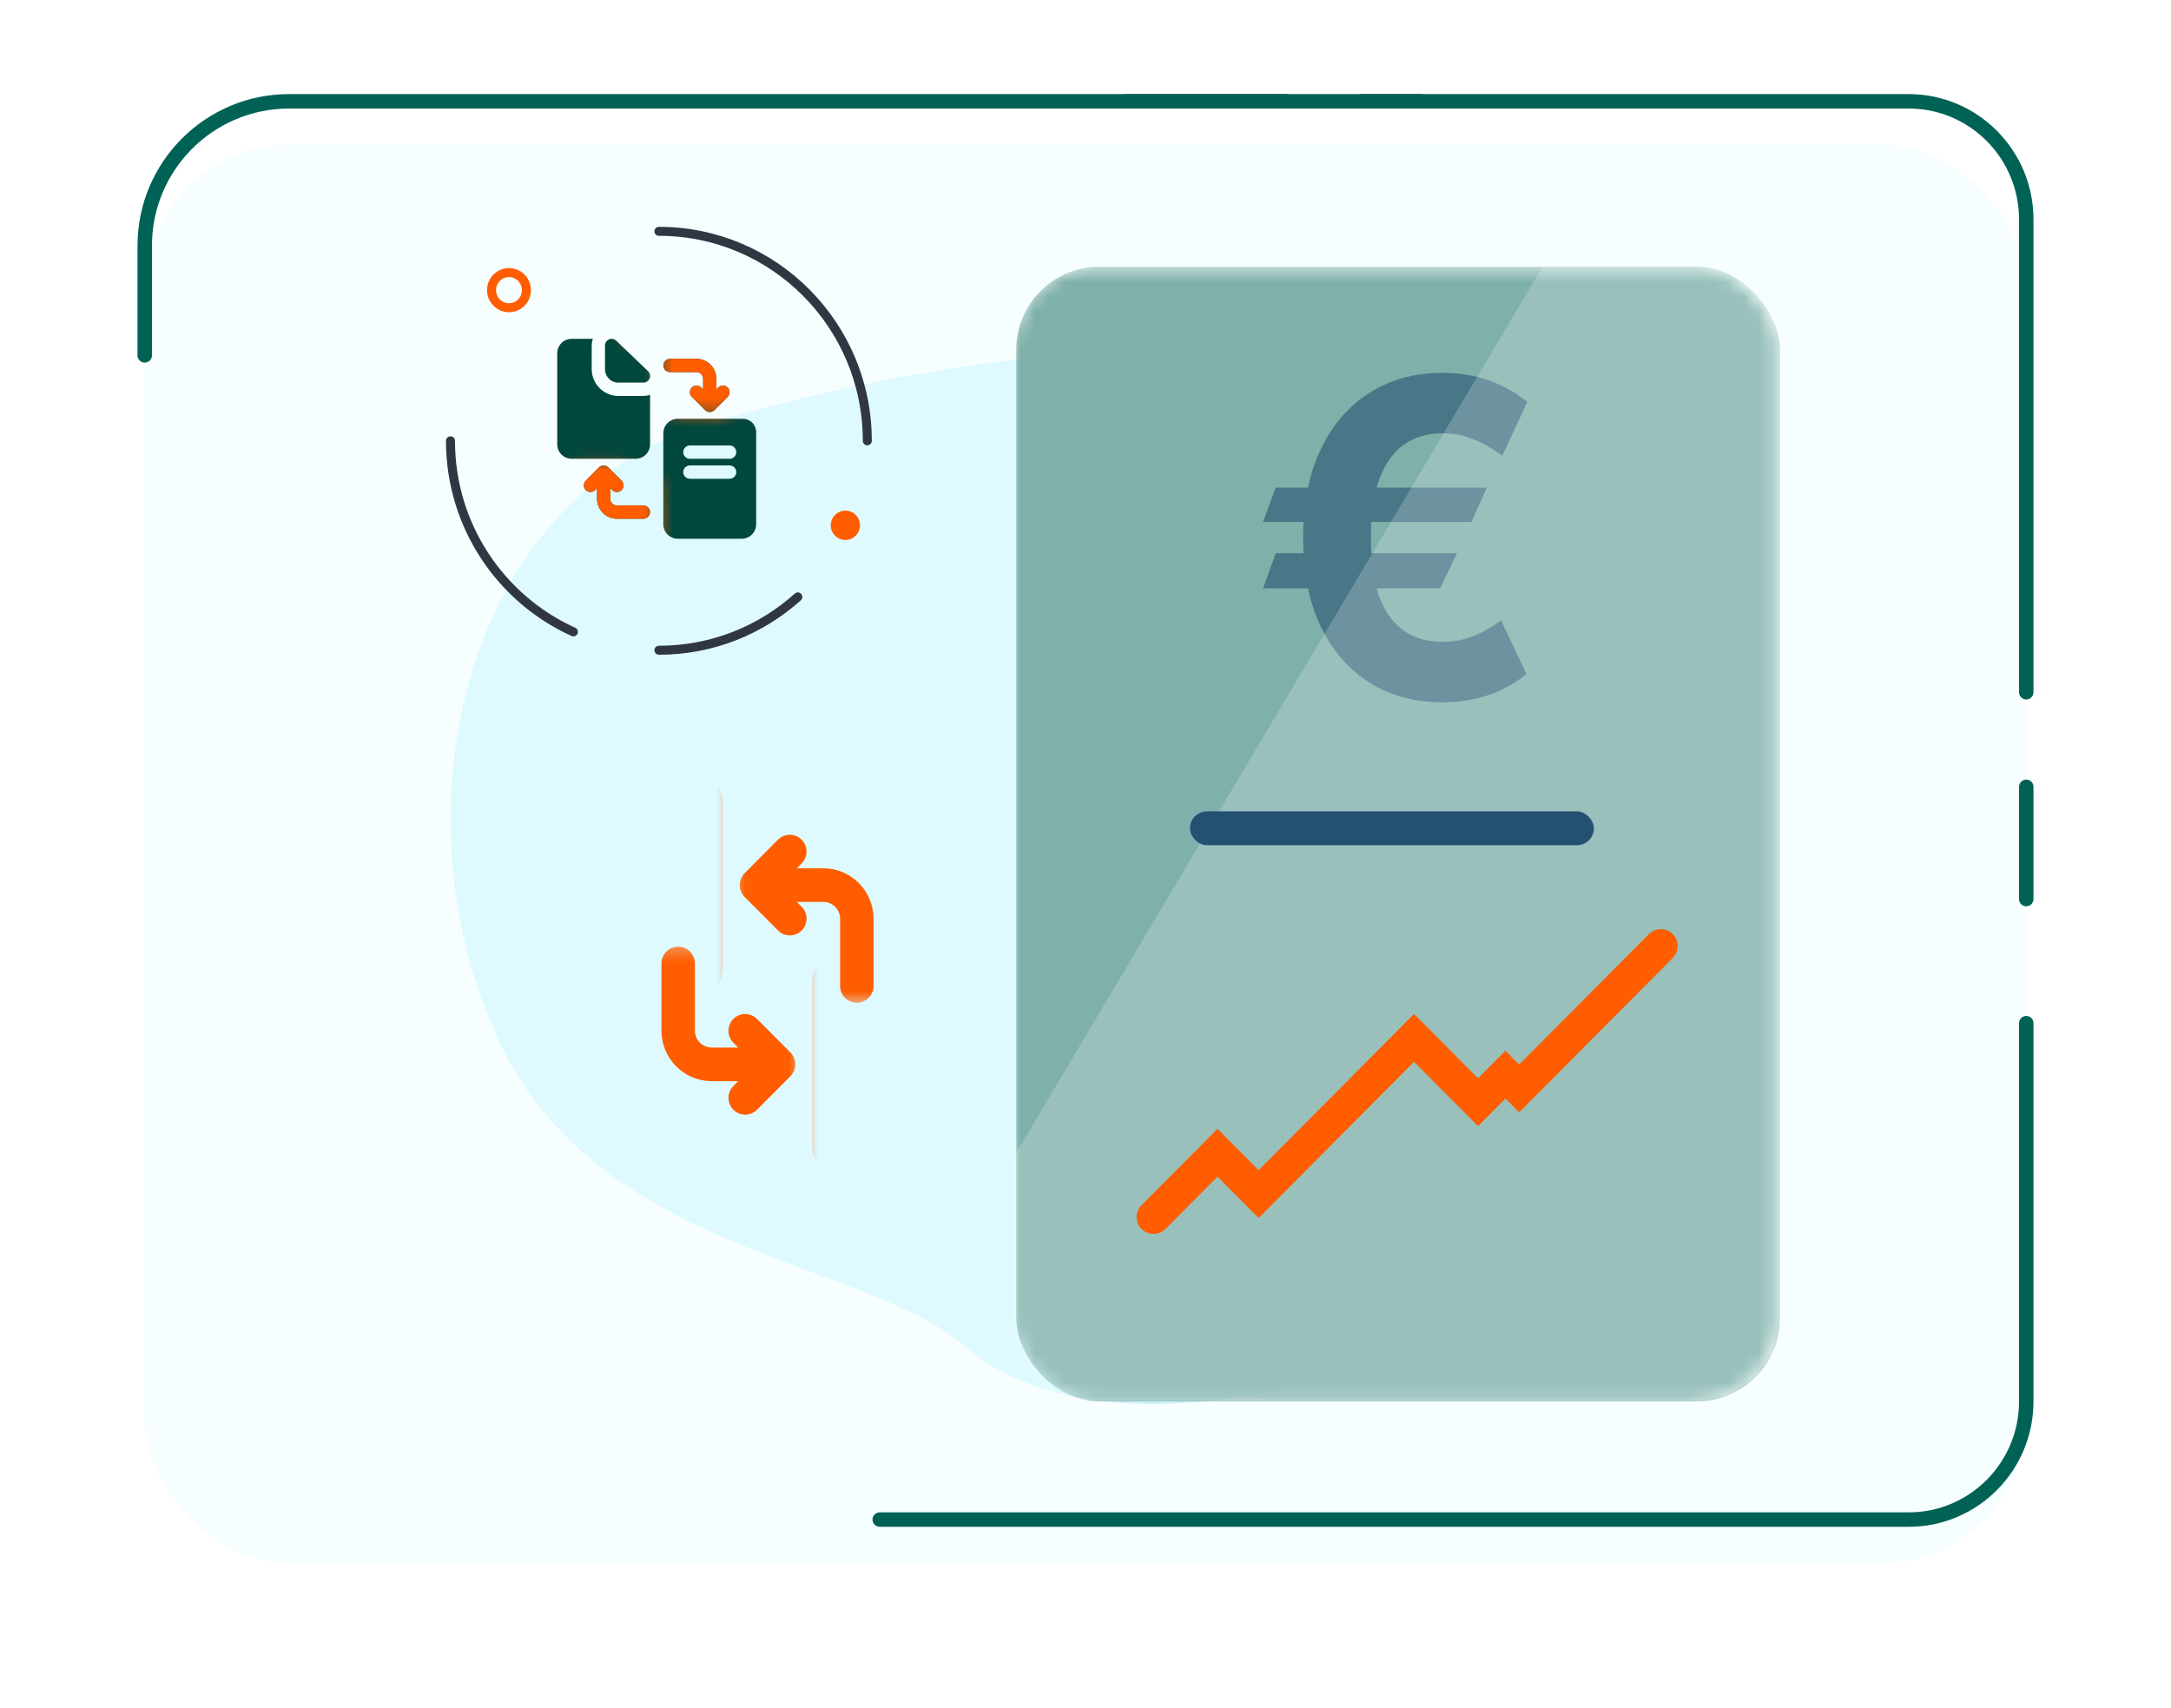 <svg width="150" height="118" viewBox="0 0 150 118" fill="none" xmlns="http://www.w3.org/2000/svg">
<g filter="url(#filter0_d_2427_34576)">
<rect x="10" y="7" width="130" height="98" rx="9.981" fill="#F7FEFF"/>
</g>
<path d="M140.499 78.458C140.499 78.734 140.276 78.957 140 78.957C139.724 78.957 139.501 78.734 139.501 78.458H140.499ZM77.844 7.499C77.568 7.499 77.345 7.276 77.345 7C77.345 6.724 77.568 6.501 77.844 6.501V7.499ZM139.501 77.233C139.501 76.958 139.724 76.734 140 76.734C140.276 76.734 140.499 76.958 140.499 77.233H139.501ZM60.781 105.499C60.506 105.499 60.282 105.276 60.282 105C60.282 104.724 60.506 104.501 60.781 104.501V105.499ZM139.501 70.7C139.501 70.424 139.724 70.201 140 70.201C140.276 70.201 140.499 70.424 140.499 70.7H139.501ZM140.499 62.125C140.499 62.401 140.276 62.624 140 62.624C139.724 62.624 139.501 62.401 139.501 62.125H140.499ZM139.501 54.367C139.501 54.091 139.724 53.868 140 53.868C140.276 53.868 140.499 54.091 140.499 54.367H139.501ZM140.499 47.833C140.499 48.109 140.276 48.332 140 48.332C139.724 48.332 139.501 48.109 139.501 47.833H140.499ZM131.875 7.499H77.844V6.501H131.875V7.499ZM139.501 15.167C139.501 10.93 136.084 7.499 131.875 7.499V6.501C136.64 6.501 140.499 10.383 140.499 15.167H139.501ZM140.499 77.233V96.833H139.501V77.233H140.499ZM131.875 105.499H60.781V104.501H131.875V105.499ZM140.499 96.833C140.499 101.617 136.64 105.499 131.875 105.499V104.501C136.084 104.501 139.501 101.07 139.501 96.833H140.499ZM139.501 78.458V73.15H140.499V78.458H139.501ZM139.501 73.15V70.7H140.499V73.15H139.501ZM139.501 62.125V54.367H140.499V62.125H139.501ZM139.501 47.833V15.167H140.499V47.833H139.501Z" fill="#006255"/>
<path d="M10 24.558V16.981C10 11.469 14.469 7 19.981 7H88.812M98.156 7H94.094" stroke="#006255" stroke-width="0.998" stroke-linecap="round"/>
<path d="M66.723 93.077C73.498 99.088 90.105 98.738 105.127 88.386C120.444 78.034 118.676 41.634 108.956 32.952C99.236 24.269 78.831 20.524 48.867 29.279C32.16 34.16 26.904 56.101 34.585 72.151C41.562 86.729 59.949 87.066 66.723 93.077Z" fill="#DEFAFF"/>
<mask id="mask0_2427_34576" style="mask-type:alpha" maskUnits="userSpaceOnUse" x="72" y="28" width="47" height="71">
<path d="M117.048 85.56L109.165 97.141L72.984 98.156L111.591 28.111L118.059 38.426L117.048 85.56Z" fill="#D9D9D9"/>
</mask>
<g mask="url(#mask0_2427_34576)">
<path opacity="0.3" d="M66.716 93.077C73.491 99.088 90.098 98.738 105.12 88.386C120.437 78.034 118.67 41.634 108.949 32.952C99.229 24.269 78.824 20.524 48.86 29.279C32.153 34.16 26.898 56.101 34.578 72.151C41.555 86.729 59.942 87.066 66.716 93.077Z" fill="#B2DCDD"/>
</g>
<mask id="mask1_2427_34576" style="mask-type:alpha" maskUnits="userSpaceOnUse" x="43" y="65" width="13" height="17">
<rect width="16.399" height="12.236" transform="matrix(4.34884e-08 -1 -1 -4.39356e-08 55.49 81.676)" fill="#D9D9D9"/>
</mask>
<g mask="url(#mask1_2427_34576)">
<path d="M66.999 66.576C67.001 66.18 67.07 65.787 67.203 65.414L58.579 65.414C57.913 65.424 57.279 65.698 56.815 66.177C56.351 66.656 56.095 67.301 56.103 67.97L56.103 79.12C56.095 79.789 56.351 80.434 56.815 80.912C57.28 81.392 57.914 81.666 58.579 81.676L74.427 81.676C75.093 81.666 75.727 81.392 76.191 80.912C76.656 80.434 76.912 79.789 76.904 79.12L76.904 75.428C76.533 75.563 76.143 75.633 75.749 75.635L71.786 75.635C70.494 75.671 69.245 75.167 68.338 74.242C67.43 73.317 66.945 72.055 66.999 70.757L66.999 66.576ZM69.311 70.757L69.311 66.576C69.31 66.264 69.435 65.966 69.655 65.747C69.876 65.529 70.175 65.409 70.485 65.414C70.795 65.419 71.089 65.549 71.303 65.775L76.586 71.35C76.795 71.571 76.909 71.865 76.904 72.17C76.899 72.475 76.775 72.765 76.559 72.979C76.343 73.193 76.052 73.312 75.749 73.312L71.786 73.312C71.107 73.351 70.444 73.092 69.969 72.602C69.495 72.112 69.254 71.439 69.311 70.757ZM60.726 46.829L44.712 46.829C44.047 46.838 43.412 47.113 42.948 47.592C42.484 48.071 42.227 48.716 42.235 49.385L42.235 60.535C42.227 61.204 42.484 61.848 42.948 62.327C43.412 62.806 44.047 63.081 44.712 63.091L60.56 63.091C61.225 63.081 61.86 62.806 62.324 62.327C62.788 61.848 63.045 61.204 63.037 60.535L63.037 49.151C63.036 48.535 62.792 47.945 62.359 47.51C61.926 47.074 61.339 46.829 60.726 46.829ZM53.792 50.313C54.098 50.313 54.392 50.436 54.609 50.654C54.826 50.871 54.947 51.167 54.947 51.475L54.947 58.444C54.947 58.86 54.727 59.243 54.37 59.45C54.012 59.658 53.572 59.658 53.214 59.45C52.856 59.243 52.636 58.86 52.636 58.444L52.636 51.475C52.636 51.167 52.758 50.871 52.975 50.654C53.191 50.436 53.485 50.313 53.792 50.313ZM57.259 50.313C57.565 50.313 57.859 50.436 58.076 50.654C58.293 50.871 58.414 51.167 58.414 51.475L58.414 58.444C58.414 58.86 58.194 59.243 57.837 59.45C57.479 59.658 57.038 59.658 56.681 59.45C56.324 59.243 56.103 58.86 56.103 58.444L56.103 51.475C56.103 51.167 56.225 50.871 56.442 50.654C56.658 50.436 56.952 50.313 57.259 50.313ZM48.014 66.576L48.014 71.222C48.014 71.53 48.136 71.825 48.353 72.043C48.569 72.26 48.863 72.383 49.169 72.383L51.002 72.383L50.663 72.043C50.375 71.749 50.263 71.323 50.37 70.924C50.477 70.525 50.788 70.213 51.184 70.106C51.581 69.998 52.005 70.11 52.297 70.401L54.609 72.724C54.824 72.942 54.946 73.237 54.946 73.545C54.946 73.853 54.825 74.148 54.609 74.366L52.297 76.689C52.005 76.978 51.582 77.09 51.185 76.982C50.789 76.874 50.48 76.563 50.373 76.165C50.265 75.766 50.376 75.341 50.664 75.047L51.002 74.706L49.169 74.706C48.25 74.705 47.369 74.338 46.719 73.685C46.069 73.031 45.703 72.145 45.702 71.222L45.702 66.576C45.702 66.16 45.923 65.777 46.28 65.57C46.638 65.362 47.078 65.362 47.436 65.57C47.793 65.777 48.014 66.16 48.014 66.576ZM71.127 61.929L71.127 57.283C71.126 56.975 71.004 56.68 70.788 56.462C70.571 56.244 70.277 56.122 69.971 56.121L68.138 56.121L68.477 56.462C68.766 56.756 68.877 57.182 68.77 57.581C68.663 57.98 68.353 58.291 67.956 58.399C67.559 58.507 67.135 58.394 66.843 58.104L64.531 55.781C64.316 55.563 64.195 55.267 64.195 54.96C64.195 54.652 64.316 54.357 64.531 54.138L66.843 51.816C67.135 51.526 67.559 51.415 67.955 51.523C68.351 51.631 68.66 51.942 68.768 52.34C68.875 52.738 68.764 53.163 68.477 53.458L68.138 53.798L69.971 53.798C70.89 53.799 71.772 54.167 72.421 54.82C73.071 55.473 73.437 56.359 73.438 57.283L73.438 61.929C73.438 62.344 73.218 62.728 72.86 62.935C72.503 63.143 72.062 63.143 71.704 62.935C71.347 62.728 71.127 62.344 71.127 61.929Z" fill="#FF5D00"/>
</g>
<mask id="mask2_2427_34576" style="mask-type:alpha" maskUnits="userSpaceOnUse" x="50" y="53" width="13" height="17">
<rect width="16.399" height="12.236" transform="matrix(-4.34884e-08 1 1 4.39356e-08 50.567 53.027)" fill="#D9D9D9"/>
</mask>
<g mask="url(#mask2_2427_34576)">
<path d="M39.058 68.128C39.057 68.524 38.988 68.916 38.855 69.289L47.479 69.289C48.144 69.28 48.778 69.005 49.242 68.526C49.707 68.047 49.963 67.402 49.955 66.734L49.955 55.583C49.963 54.914 49.707 54.27 49.242 53.791C48.778 53.312 48.144 53.037 47.478 53.027L31.63 53.027C30.965 53.037 30.331 53.312 29.866 53.791C29.402 54.27 29.145 54.914 29.154 55.583L29.154 59.275C29.524 59.14 29.915 59.07 30.309 59.068L34.272 59.068C35.563 59.032 36.812 59.536 37.72 60.461C38.627 61.386 39.112 62.648 39.059 63.946L39.058 68.128ZM36.747 63.946L36.747 68.128C36.747 68.439 36.623 68.737 36.402 68.956C36.181 69.174 35.882 69.294 35.573 69.289C35.263 69.284 34.968 69.154 34.755 68.929L29.472 63.353C29.263 63.132 29.148 62.838 29.154 62.533C29.159 62.228 29.282 61.938 29.498 61.724C29.715 61.511 30.006 61.391 30.309 61.391L34.271 61.391C34.951 61.352 35.613 61.611 36.088 62.101C36.563 62.592 36.803 63.264 36.747 63.946ZM45.332 87.874L61.346 87.874C62.011 87.865 62.645 87.59 63.11 87.111C63.574 86.632 63.83 85.987 63.822 85.319L63.822 74.168C63.83 73.499 63.574 72.855 63.11 72.376C62.645 71.897 62.011 71.622 61.346 71.612L45.498 71.612C44.832 71.622 44.198 71.897 43.734 72.376C43.269 72.855 43.013 73.499 43.021 74.168L43.021 85.552C43.022 86.168 43.265 86.758 43.699 87.194C44.132 87.629 44.719 87.874 45.332 87.874ZM52.266 84.39C51.959 84.39 51.665 84.267 51.449 84.049C51.232 83.832 51.11 83.536 51.11 83.228L51.11 76.259C51.11 75.844 51.33 75.46 51.688 75.253C52.045 75.045 52.486 75.045 52.844 75.253C53.201 75.46 53.421 75.844 53.421 76.259L53.421 83.228C53.421 83.536 53.3 83.832 53.083 84.049C52.866 84.267 52.572 84.39 52.266 84.39ZM48.799 84.39C48.492 84.39 48.198 84.267 47.982 84.049C47.765 83.832 47.643 83.536 47.643 83.228L47.643 76.259C47.643 75.844 47.863 75.46 48.221 75.253C48.578 75.045 49.019 75.045 49.377 75.253C49.734 75.46 49.954 75.844 49.954 76.259L49.954 83.228C49.954 83.536 49.833 83.832 49.616 84.049C49.399 84.267 49.105 84.39 48.799 84.39ZM58.044 68.128L58.044 63.481C58.043 63.173 57.922 62.878 57.705 62.66C57.488 62.443 57.195 62.32 56.888 62.32L55.056 62.32L55.394 62.66C55.683 62.954 55.795 63.38 55.688 63.779C55.58 64.178 55.27 64.49 54.873 64.597C54.476 64.705 54.053 64.593 53.76 64.302L51.449 61.979C51.233 61.761 51.112 61.466 51.112 61.158C51.112 60.85 51.233 60.555 51.449 60.337L53.76 58.014C54.053 57.725 54.476 57.614 54.872 57.721C55.268 57.83 55.577 58.141 55.685 58.538C55.792 58.937 55.682 59.362 55.394 59.656L55.055 59.997L56.888 59.997C57.807 59.998 58.689 60.365 59.339 61.019C59.989 61.672 60.354 62.558 60.355 63.481L60.355 68.128C60.355 68.543 60.135 68.926 59.778 69.134C59.42 69.341 58.979 69.341 58.622 69.134C58.264 68.926 58.044 68.543 58.044 68.128ZM34.931 72.774L34.931 77.42C34.932 77.728 35.053 78.023 35.27 78.241C35.487 78.459 35.78 78.581 36.087 78.582L37.919 78.582L37.581 78.241C37.292 77.947 37.18 77.521 37.288 77.122C37.395 76.724 37.705 76.412 38.102 76.304C38.499 76.196 38.922 76.309 39.215 76.599L41.526 78.922C41.742 79.141 41.863 79.436 41.863 79.743C41.863 80.051 41.742 80.346 41.526 80.565L39.215 82.888C38.922 83.177 38.499 83.288 38.103 83.18C37.707 83.072 37.398 82.761 37.29 82.363C37.183 81.965 37.293 81.54 37.581 81.245L37.92 80.905L36.087 80.905C35.167 80.904 34.286 80.536 33.636 79.883C32.986 79.23 32.621 78.344 32.62 77.42L32.62 72.774C32.62 72.359 32.84 71.975 33.197 71.768C33.555 71.561 33.996 71.561 34.353 71.768C34.711 71.975 34.931 72.359 34.931 72.774Z" fill="#FF5D00"/>
</g>
<mask id="mask3_2427_34576" style="mask-type:alpha" maskUnits="userSpaceOnUse" x="70" y="18" width="53" height="79">
<rect x="70.002" y="18.434" width="52.765" height="78.4" rx="5.725" fill="#B2DCDD"/>
</mask>
<g mask="url(#mask3_2427_34576)">
<rect x="70.215" y="18.434" width="52.765" height="78.4" rx="5.725" fill="#80B0AA"/>
<path d="M102.727 33.694L101.661 36.063H87.268L88.14 33.694H102.727ZM100.671 38.227L99.497 40.651H87.268L88.14 38.227H100.671ZM105.526 27.774L103.804 31.475C103.517 31.273 103.169 31.053 102.759 30.815C102.358 30.57 101.895 30.364 101.371 30.198C100.854 30.025 100.28 29.939 99.648 29.939C98.65 29.939 97.782 30.191 97.043 30.696C96.304 31.201 95.729 31.987 95.32 33.055C94.918 34.123 94.718 35.493 94.718 37.167C94.718 38.855 94.918 40.229 95.32 41.29C95.729 42.343 96.304 43.118 97.043 43.616C97.782 44.107 98.65 44.352 99.648 44.352C100.28 44.352 100.854 44.269 101.371 44.103C101.887 43.937 102.34 43.739 102.727 43.508C103.122 43.277 103.452 43.064 103.718 42.87L105.462 46.57C104.679 47.22 103.793 47.71 102.803 48.042C101.812 48.367 100.761 48.529 99.648 48.529C97.768 48.529 96.103 48.082 94.653 47.187C93.21 46.285 92.08 44.99 91.262 43.303C90.444 41.607 90.034 39.562 90.034 37.167C90.034 34.779 90.444 32.734 91.262 31.032C92.08 29.329 93.21 28.027 94.653 27.125C96.103 26.216 97.768 25.762 99.648 25.762C100.804 25.762 101.873 25.935 102.856 26.281C103.84 26.627 104.73 27.125 105.526 27.774Z" fill="#497788"/>
<path opacity="0.2" d="M106.577 18.434H117.132C120.294 18.434 122.857 20.997 122.857 24.158V91.017C122.857 94.179 120.294 96.742 117.132 96.742H60.065L106.577 18.434Z" fill="white"/>
<path d="M79.698 84.097L84.119 79.653L86.962 82.51L97.698 71.717L102.12 76.161L104.014 74.257L104.962 75.209L114.751 65.369" stroke="#FF5D00" stroke-width="2.332" stroke-linecap="round"/>
<rect x="82.218" y="56.065" width="27.908" height="2.338" rx="1.169" fill="#245172"/>
</g>
<path d="M44.457 27.359C44.613 27.358 44.768 27.331 44.915 27.278V30.714C44.911 30.98 44.803 31.232 44.614 31.417C44.425 31.602 44.171 31.704 43.907 31.701H39.509C39.245 31.704 38.991 31.602 38.802 31.417C38.613 31.232 38.505 30.979 38.501 30.714V24.399C38.505 24.134 38.613 23.881 38.802 23.696C38.991 23.511 39.245 23.409 39.509 23.412H40.965C40.912 23.56 40.884 23.716 40.883 23.873V25.452C40.869 25.966 41.068 26.464 41.433 26.826C41.798 27.187 42.296 27.381 42.808 27.359L44.457 27.359ZM42.807 26.438H44.457C44.58 26.438 44.697 26.389 44.783 26.301C44.87 26.213 44.917 26.093 44.915 25.97C44.913 25.847 44.862 25.729 44.773 25.644L42.574 23.539C42.487 23.456 42.37 23.41 42.25 23.412C42.13 23.414 42.016 23.463 41.931 23.55C41.847 23.636 41.8 23.752 41.8 23.872V25.451C41.784 25.722 41.887 25.986 42.08 26.175C42.273 26.365 42.539 26.46 42.807 26.438ZM52.245 29.859V36.24C52.242 36.505 52.133 36.758 51.944 36.943C51.755 37.128 51.501 37.23 51.237 37.227H46.839C46.576 37.23 46.321 37.128 46.132 36.943C45.943 36.758 45.835 36.505 45.831 36.24V29.925C45.835 29.66 45.943 29.407 46.132 29.222C46.321 29.037 46.576 28.935 46.839 28.938H51.329C51.572 28.938 51.805 29.035 51.977 29.208C52.149 29.381 52.245 29.615 52.245 29.859ZM50.871 32.622C50.871 32.5 50.823 32.383 50.737 32.296C50.651 32.21 50.534 32.161 50.413 32.161H47.664C47.5 32.161 47.349 32.249 47.267 32.392C47.185 32.534 47.185 32.71 47.267 32.852C47.349 32.995 47.5 33.082 47.664 33.082H50.413C50.534 33.082 50.651 33.034 50.737 32.947C50.823 32.861 50.871 32.744 50.871 32.622ZM50.871 31.24C50.871 31.118 50.823 31.001 50.737 30.915C50.651 30.828 50.534 30.78 50.413 30.78H47.664C47.5 30.78 47.349 30.868 47.267 31.01C47.185 31.153 47.185 31.328 47.267 31.471C47.349 31.613 47.5 31.701 47.664 31.701H50.413C50.534 31.701 50.651 31.652 50.737 31.566C50.823 31.48 50.871 31.363 50.871 31.24ZM44.457 34.924H42.624C42.503 34.924 42.386 34.876 42.3 34.789C42.215 34.703 42.166 34.586 42.166 34.464V33.733L42.3 33.868C42.416 33.983 42.584 34.028 42.742 33.985C42.899 33.943 43.022 33.819 43.065 33.661C43.107 33.503 43.063 33.334 42.948 33.217L42.032 32.296C41.946 32.21 41.829 32.162 41.708 32.162C41.587 32.162 41.47 32.21 41.384 32.296L40.468 33.217C40.354 33.334 40.31 33.503 40.352 33.66C40.395 33.818 40.518 33.941 40.675 33.984C40.832 34.027 40.999 33.983 41.116 33.868L41.25 33.733V34.464C41.25 34.83 41.395 35.181 41.653 35.44C41.91 35.699 42.26 35.845 42.624 35.845H44.457C44.621 35.845 44.772 35.758 44.854 35.615C44.935 35.473 44.935 35.297 44.854 35.155C44.772 35.012 44.621 34.924 44.457 34.924ZM46.289 25.714H48.122C48.243 25.715 48.36 25.763 48.446 25.849C48.532 25.936 48.58 26.053 48.58 26.175V26.905L48.446 26.77C48.33 26.655 48.162 26.611 48.005 26.653C47.847 26.696 47.724 26.82 47.682 26.978C47.639 27.136 47.684 27.305 47.798 27.421L48.715 28.342C48.801 28.428 48.917 28.477 49.038 28.477C49.16 28.477 49.276 28.428 49.362 28.342L50.279 27.421C50.392 27.305 50.436 27.136 50.394 26.978C50.351 26.82 50.229 26.697 50.072 26.654C49.914 26.612 49.747 26.656 49.631 26.77L49.496 26.905V26.175C49.496 25.809 49.351 25.457 49.093 25.198C48.836 24.939 48.486 24.794 48.122 24.793H46.289C46.126 24.793 45.974 24.881 45.893 25.024C45.811 25.166 45.811 25.342 45.893 25.484C45.974 25.627 46.126 25.714 46.289 25.714Z" fill="#00473E"/>
<mask id="mask4_2427_34576" style="mask-type:alpha" maskUnits="userSpaceOnUse" x="34" y="20" width="20" height="22">
<path d="M45.575 26.663V24.022L39.915 22.194L37.49 23.006L37.692 33.164L39.915 31.946H42.947L45.373 33.164L45.575 36.822L42.947 41.088L34.458 36.212L34.862 22.803L45.979 20.162L53.862 24.632L50.022 28.695L46.383 28.492L45.575 26.663Z" fill="#D9D9D9"/>
</mask>
<g mask="url(#mask4_2427_34576)">
<path d="M44.458 27.359C44.614 27.358 44.769 27.331 44.916 27.278V30.714C44.912 30.98 44.804 31.232 44.615 31.417C44.426 31.602 44.172 31.704 43.908 31.701H39.51C39.246 31.704 38.992 31.602 38.803 31.417C38.614 31.232 38.506 30.979 38.502 30.714V24.399C38.506 24.134 38.614 23.881 38.803 23.696C38.992 23.511 39.246 23.409 39.51 23.412H40.966C40.913 23.56 40.885 23.716 40.884 23.873V25.452C40.87 25.966 41.069 26.464 41.434 26.826C41.799 27.187 42.297 27.381 42.809 27.359L44.458 27.359ZM42.809 26.438H44.458C44.581 26.438 44.698 26.389 44.785 26.301C44.871 26.213 44.918 26.093 44.916 25.97C44.914 25.847 44.863 25.729 44.774 25.644L42.575 23.539C42.488 23.456 42.371 23.41 42.251 23.412C42.131 23.414 42.017 23.463 41.932 23.55C41.848 23.636 41.801 23.752 41.801 23.872V25.451C41.785 25.722 41.888 25.986 42.081 26.175C42.274 26.365 42.539 26.46 42.809 26.438ZM52.246 29.859V36.24C52.243 36.505 52.134 36.758 51.945 36.943C51.756 37.128 51.502 37.23 51.238 37.227H46.84C46.577 37.23 46.322 37.128 46.133 36.943C45.944 36.758 45.836 36.505 45.832 36.24V29.925C45.836 29.66 45.944 29.407 46.133 29.222C46.322 29.037 46.577 28.935 46.84 28.938H51.33C51.573 28.938 51.806 29.035 51.978 29.208C52.15 29.381 52.246 29.615 52.246 29.859ZM50.872 32.622C50.872 32.5 50.824 32.383 50.738 32.296C50.652 32.21 50.535 32.161 50.414 32.161H47.665C47.501 32.161 47.35 32.249 47.268 32.392C47.186 32.534 47.186 32.71 47.268 32.852C47.35 32.995 47.501 33.082 47.665 33.082H50.414C50.535 33.082 50.652 33.034 50.738 32.947C50.824 32.861 50.872 32.744 50.872 32.622ZM50.872 31.24C50.872 31.118 50.824 31.001 50.738 30.915C50.652 30.828 50.535 30.78 50.414 30.78H47.665C47.501 30.78 47.35 30.868 47.268 31.01C47.186 31.153 47.186 31.328 47.268 31.471C47.35 31.613 47.501 31.701 47.665 31.701H50.414C50.535 31.701 50.652 31.652 50.738 31.566C50.824 31.48 50.872 31.363 50.872 31.24ZM44.458 34.924H42.625C42.504 34.924 42.387 34.876 42.301 34.789C42.216 34.703 42.167 34.586 42.167 34.464V33.733L42.301 33.868C42.417 33.983 42.585 34.028 42.743 33.985C42.9 33.943 43.023 33.819 43.066 33.661C43.108 33.503 43.064 33.334 42.949 33.217L42.033 32.296C41.947 32.21 41.83 32.162 41.709 32.162C41.587 32.162 41.471 32.21 41.385 32.296L40.469 33.217C40.355 33.334 40.311 33.503 40.353 33.66C40.396 33.818 40.519 33.941 40.676 33.984C40.833 34.027 41 33.983 41.117 33.868L41.251 33.733V34.464C41.251 34.83 41.396 35.181 41.654 35.44C41.911 35.699 42.261 35.845 42.625 35.845H44.458C44.622 35.845 44.773 35.758 44.855 35.615C44.936 35.473 44.936 35.297 44.855 35.155C44.773 35.012 44.621 34.924 44.458 34.924ZM46.29 25.714H48.123C48.245 25.715 48.361 25.763 48.447 25.849C48.533 25.936 48.581 26.053 48.581 26.175V26.905L48.447 26.77C48.331 26.655 48.163 26.611 48.005 26.653C47.848 26.696 47.725 26.82 47.683 26.978C47.64 27.136 47.685 27.305 47.799 27.421L48.715 28.342C48.801 28.428 48.918 28.477 49.039 28.477C49.161 28.477 49.277 28.428 49.363 28.342L50.279 27.421C50.394 27.305 50.437 27.136 50.395 26.978C50.352 26.82 50.23 26.697 50.073 26.654C49.916 26.612 49.748 26.656 49.632 26.77L49.497 26.905V26.175C49.497 25.809 49.352 25.457 49.094 25.198C48.837 24.939 48.487 24.794 48.123 24.793H46.29C46.127 24.793 45.975 24.881 45.894 25.024C45.812 25.166 45.812 25.342 45.894 25.484C45.975 25.627 46.127 25.714 46.29 25.714Z" fill="#FF5D00"/>
</g>
<path d="M59.924 30.458C59.924 22.464 53.477 15.984 45.525 15.984M45.525 44.931C49.213 44.931 52.577 43.538 55.124 41.246M31.125 30.458C31.125 36.336 34.611 41.395 39.618 43.662" stroke="#303642" stroke-width="0.622" stroke-linecap="round"/>
<ellipse cx="58.409" cy="36.297" rx="1.01" ry="1.016" fill="#FF5D00"/>
<path d="M36.372 20.049C36.372 20.72 35.831 21.262 35.167 21.262C34.503 21.262 33.962 20.72 33.962 20.049C33.962 19.378 34.503 18.836 35.167 18.836C35.831 18.836 36.372 19.378 36.372 20.049Z" stroke="#FF5D00" stroke-width="0.622"/>
<defs>
<filter id="filter0_d_2427_34576" x="0.019" y="0.013" width="149.962" height="117.962" filterUnits="userSpaceOnUse" color-interpolation-filters="sRGB">
<feFlood flood-opacity="0" result="BackgroundImageFix"/>
<feColorMatrix in="SourceAlpha" type="matrix" values="0 0 0 0 0 0 0 0 0 0 0 0 0 0 0 0 0 0 127 0" result="hardAlpha"/>
<feOffset dy="2.994"/>
<feGaussianBlur stdDeviation="4.991"/>
<feComposite in2="hardAlpha" operator="out"/>
<feColorMatrix type="matrix" values="0 0 0 0 0.753 0 0 0 0 0.773 0 0 0 0 0.827 0 0 0 0.4 0"/>
<feBlend mode="normal" in2="BackgroundImageFix" result="effect1_dropShadow_2427_34576"/>
<feBlend mode="normal" in="SourceGraphic" in2="effect1_dropShadow_2427_34576" result="shape"/>
</filter>
</defs>
</svg>

